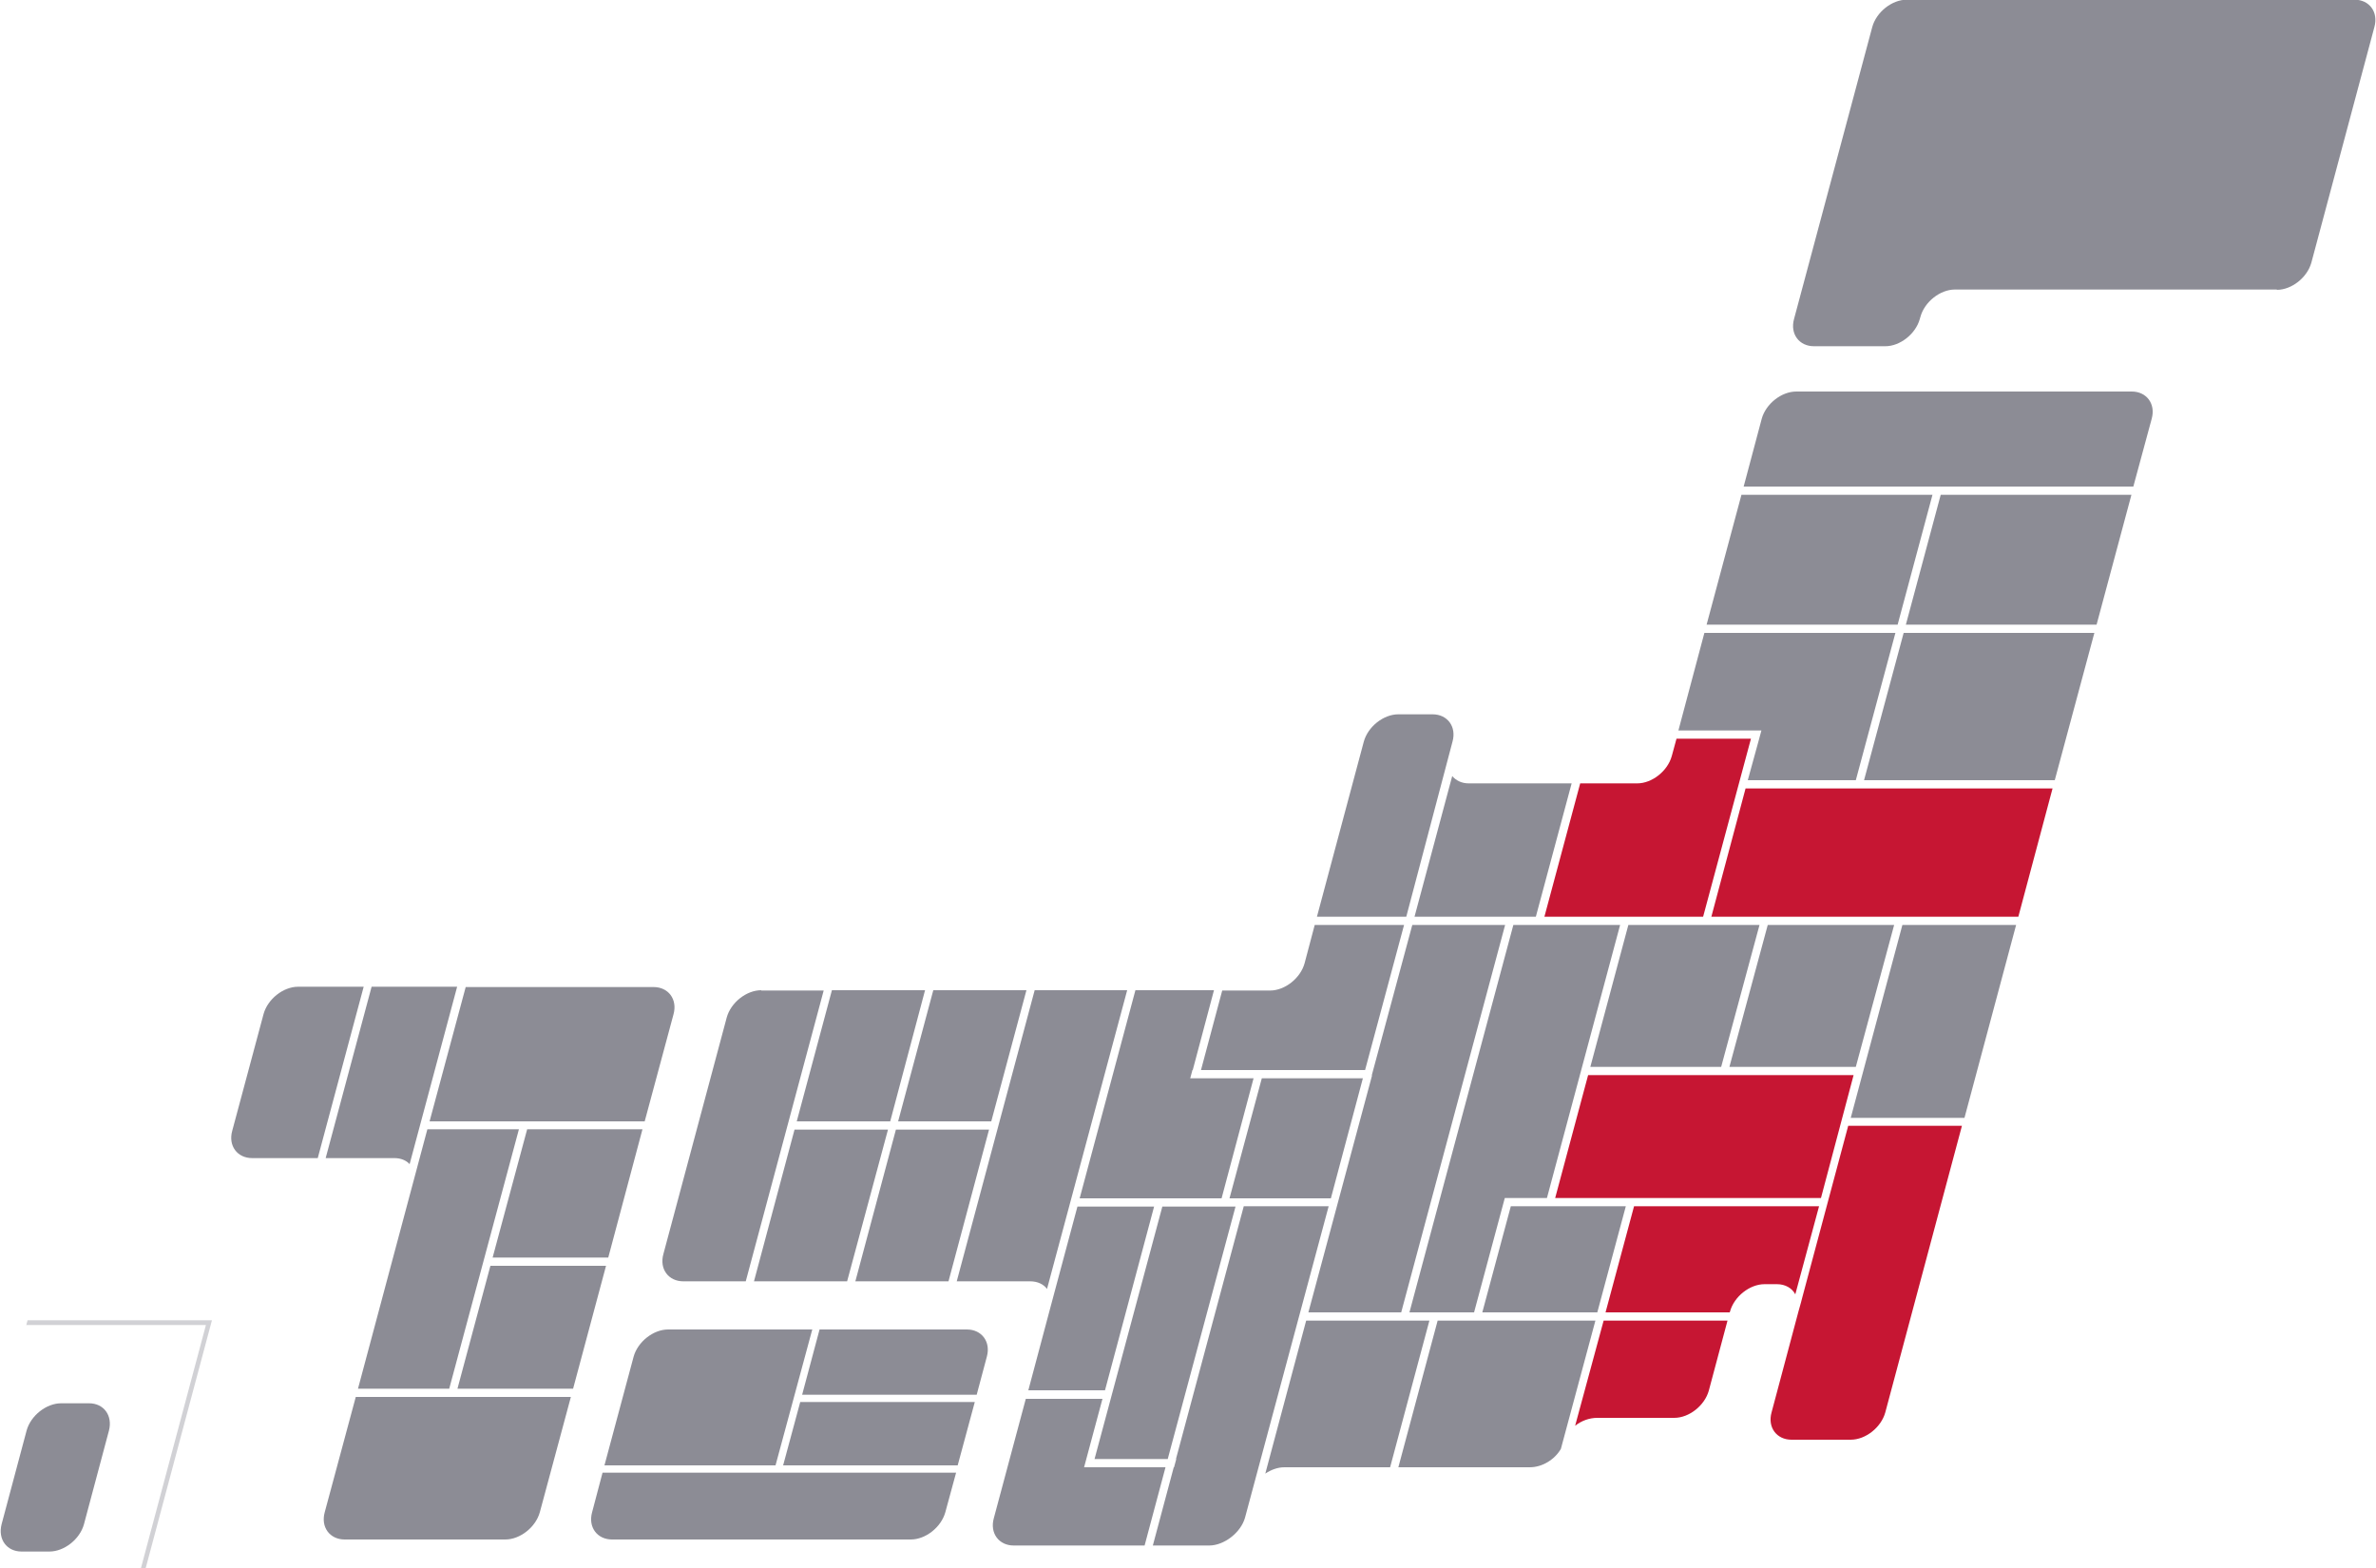 <?xml version="1.0" encoding="utf-8"?>
<!-- Generator: Adobe Illustrator 27.7.0, SVG Export Plug-In . SVG Version: 6.00 Build 0)  -->
<svg version="1.1" id="レイヤー_1" xmlns="http://www.w3.org/2000/svg" xmlns:xlink="http://www.w3.org/1999/xlink" x="0px"
	 y="0px" viewBox="0 0 750 495" style="enable-background:new 0 0 750 495;" xml:space="preserve">
<style type="text/css">
	.st0{fill:#8C8C95;}
	.st1{fill:#D1D1D5;}
	.st2{fill:#C61633;}
</style>
<g>
	<path class="st0" d="M26.5,481.2c-1.3,4.7-6.2,8.6-10.9,8.6H6.8c-4.7,0-7.5-3.9-6.3-8.6l7.9-29.6c1.3-4.7,6.2-8.6,10.9-8.6h8.8
		c4.7,0,7.5,3.9,6.3,8.6L26.5,481.2z"/>
	<polygon class="st1" points="46,495 44.5,495 65,418.3 8.3,418.3 8.7,416.8 66.9,416.8 	"/>
	<g>
		<g>
			<path class="st0" d="M718.7,91.5c4.7,0,9.6-3.9,10.9-8.6l19.9-74.4c1.3-4.7-1.6-8.6-6.3-8.6H601.9c-4.7,0-9.6,3.9-10.9,8.6
				l-24.7,92.2c-1.3,4.7,1.6,8.6,6.3,8.6h22.5c4.7,0,9.6-3.9,10.9-8.6l0.2-0.7c1.3-4.7,6.2-8.6,10.9-8.6H718.7z"/>
		</g>
		<g>
			<path class="st0" d="M102.5,477.4c-1.3,4.7,1.6,8.6,6.3,8.6h50.7c4.7,0,9.6-3.9,10.9-8.6l9.8-36.4h-67.9L102.5,477.4z"/>
			<path class="st0" d="M117.3,311.5l-14.5,54.1h21.7c2,0,3.7,0.7,4.8,1.9l15-56H117.3z"/>
			<path class="st0" d="M94.1,311.5c-4.7,0-9.6,3.9-10.9,8.6L73.3,357c-1.3,4.7,1.6,8.6,6.3,8.6h20.7l14.5-54.1H94.1z"/>
			<polygon class="st0" points="163.8,356.5 134.9,356.5 113,438.4 141.8,438.4 			"/>
			<path class="st0" d="M203.5,354l9.1-33.8c1.3-4.7-1.6-8.6-6.3-8.6H147L135.6,354H203.5z"/>
			<polygon class="st0" points="144.4,438.4 180.9,438.4 191.3,399.6 154.8,399.6 			"/>
			<polygon class="st0" points="155.5,397 192,397 202.8,356.5 166.4,356.5 			"/>
			<polygon class="st0" points="601.6,197.2 661.8,197.2 672.8,156.2 612.6,156.2 			"/>
			<polygon class="st0" points="610,156.2 549.7,156.2 538.7,197.2 599,197.2 			"/>
			<polygon class="st0" points="588.4,246.3 648.6,246.3 661.1,199.8 600.9,199.8 			"/>
			<path class="st2" d="M537.6,289.4l15.1-56.2h-23.5l-1.5,5.5c-1.3,4.7-6.2,8.6-10.9,8.6l-18,0l-11.3,42.1H537.6z"/>
			<polygon class="st0" points="555.3,233.2 555.3,233.2 551.7,246.3 585.8,246.3 598.3,199.8 538,199.8 529.8,230.6 556,230.6 			
				"/>
			<path class="st0" d="M484.8,289.4l11.3-42.1l-32.5,0c-2.2,0-4-0.9-5.2-2.3l-11.9,44.4H484.8z"/>
			<polygon class="st2" points="540.2,289.4 637.1,289.4 647.9,248.9 551,248.9 			"/>
			<path class="st0" d="M240.3,312.6c-4.7,0-9.6,3.9-10.9,8.6l-20,74.7c-1.3,4.7,1.6,8.6,6.3,8.6h19.7l24.6-91.8H240.3z"/>
			<path class="st0" d="M458.5,234.1c1.3-4.7-1.6-8.6-6.3-8.6h-10.8c-4.7,0-9.6,3.9-10.9,8.6l-14.8,55.3h28.2L458.5,234.1z"/>
			<polygon class="st0" points="312.9,354 324,312.6 294.6,312.6 283.5,354 			"/>
			<path class="st0" d="M679.2,132.2c1.3-4.7-1.6-8.6-6.3-8.6H567c-4.7,0-9.6,3.9-10.9,8.6l-5.7,21.4h123L679.2,132.2z"/>
			<path class="st0" d="M326.6,312.6L302,404.5h23.2c2.3,0,4.2,0.9,5.3,2.4l25.3-94.3H326.6z"/>
			<polygon class="st0" points="250.8,356.6 238,404.5 267.4,404.5 280.3,356.6 			"/>
			<polygon class="st0" points="281,354 292,312.6 262.6,312.6 251.5,354 			"/>
			<polygon class="st0" points="282.8,356.6 270,404.5 299.4,404.5 312.2,356.6 			"/>
			<polygon class="st0" points="433,339.5 433.1,339.5 413,414.3 442.3,414.3 475.1,292 445.8,292 			"/>
			<path class="st0" d="M409.7,416.9l0.7-2.6h0l9-33.5h-26.8l-21.4,79.8h0.1l-0.7,2.6h-0.1l-6.6,24.7h17.8c4.7,0,10-4.1,11.3-8.8
				L409.7,416.9L409.7,416.9z"/>
			<polygon class="st0" points="388.1,378.3 420.1,378.3 430.2,340.4 398.3,340.4 			"/>
			<polygon class="st0" points="555.4,292 514,292 502,336.8 543.3,336.8 			"/>
			<path class="st2" d="M568.9,409.6c0,0-0.7,2.8-1.2,4.4l-8.5,31.9c-1.3,4.7,1.6,8.6,6.3,8.6h18.7c4.7,0,9.6-3.9,10.9-8.6
				l24.2-90.5h-35.9L568.9,409.6z"/>
			<path class="st0" d="M412.3,416.9l-12.9,48.3c1.8-1.2,3.9-2,6-2h33.4l12.4-46.3H412.3z"/>
			<path class="st0" d="M453.8,416.9l-12.4,46.3h41.5c4,0,7.9-2.5,9.8-5.8l10.9-40.5H453.8z"/>
			<path class="st2" d="M497.2,450.1c2-1.6,4.5-2.5,7-2.5h24.3c4.7,0,9.6-3.9,10.9-8.6l5.9-22.1h-39.1L497.2,450.1z"/>
			<path class="st2" d="M515.8,380.8l-9,33.5H546l0.1-0.3c1.3-4.7,6.2-8.6,10.9-8.6h3.9c2.7,0,4.8,1.3,5.8,3.2l7.5-27.8H515.8z"/>
			<polygon class="st0" points="345.5,460.6 368.6,460.6 390,380.9 366.9,380.9 			"/>
			<polygon class="st0" points="545.9,336.8 585.8,336.8 597.9,292 558,292 			"/>
			<polygon class="st2" points="490.9,378.2 574.8,378.2 585.1,339.4 501.3,339.4 			"/>
			<polygon class="st0" points="385.6,378.3 395.7,340.4 375.7,340.4 376.4,337.8 376.5,337.8 383.2,312.6 358.4,312.6 340.8,378.3 
							"/>
			<polygon class="st0" points="600.5,292 584.2,352.9 620.1,352.9 636.4,292 			"/>
			<path class="st0" d="M430.9,337.8l12.3-45.8H415l-3.2,12.1c-1.3,4.7-6.2,8.6-10.9,8.6h-15.1l-6.7,25.1H430.9z"/>
			<polygon class="st0" points="511.4,292 477.7,292 444.9,414.3 465.3,414.3 475,378.2 488.3,378.2 			"/>
			<path class="st0" d="M364.3,380.9h-24.2l-8.6,32.1c0,0,0,0,0,0l-6.9,25.9h24.2L364.3,380.9z"/>
			<path class="st0" d="M342.2,463.2l5.8-21.6h-24.2l-10.1,37.7c-1.3,4.7,1.6,8.6,6.3,8.6h41.3l6.6-24.7H342.2z"/>
			<polygon class="st0" points="467.9,414.3 504.2,414.3 513.2,380.8 476.9,380.8 			"/>
		</g>
		<path class="st0" d="M186.9,477.4c-1.3,4.7,1.6,8.6,6.3,8.6h94.3c4.7,0,9.6-3.9,10.9-8.6l3.4-12.5H190.2L186.9,477.4z"/>
		<path class="st0" d="M308.3,440.3l3.2-12c1.3-4.7-1.6-8.6-6.3-8.6h-46.5l-5.5,20.6H308.3z"/>
		<polygon class="st0" points="252.6,442.6 247.2,462.6 302.3,462.6 307.7,442.6 		"/>
		<path class="st0" d="M256.4,419.7h-45.5c-4.7,0-9.6,3.9-10.9,8.6l-9.2,34.3h54L256.4,419.7z"/>
	</g>
</g>
</svg>
